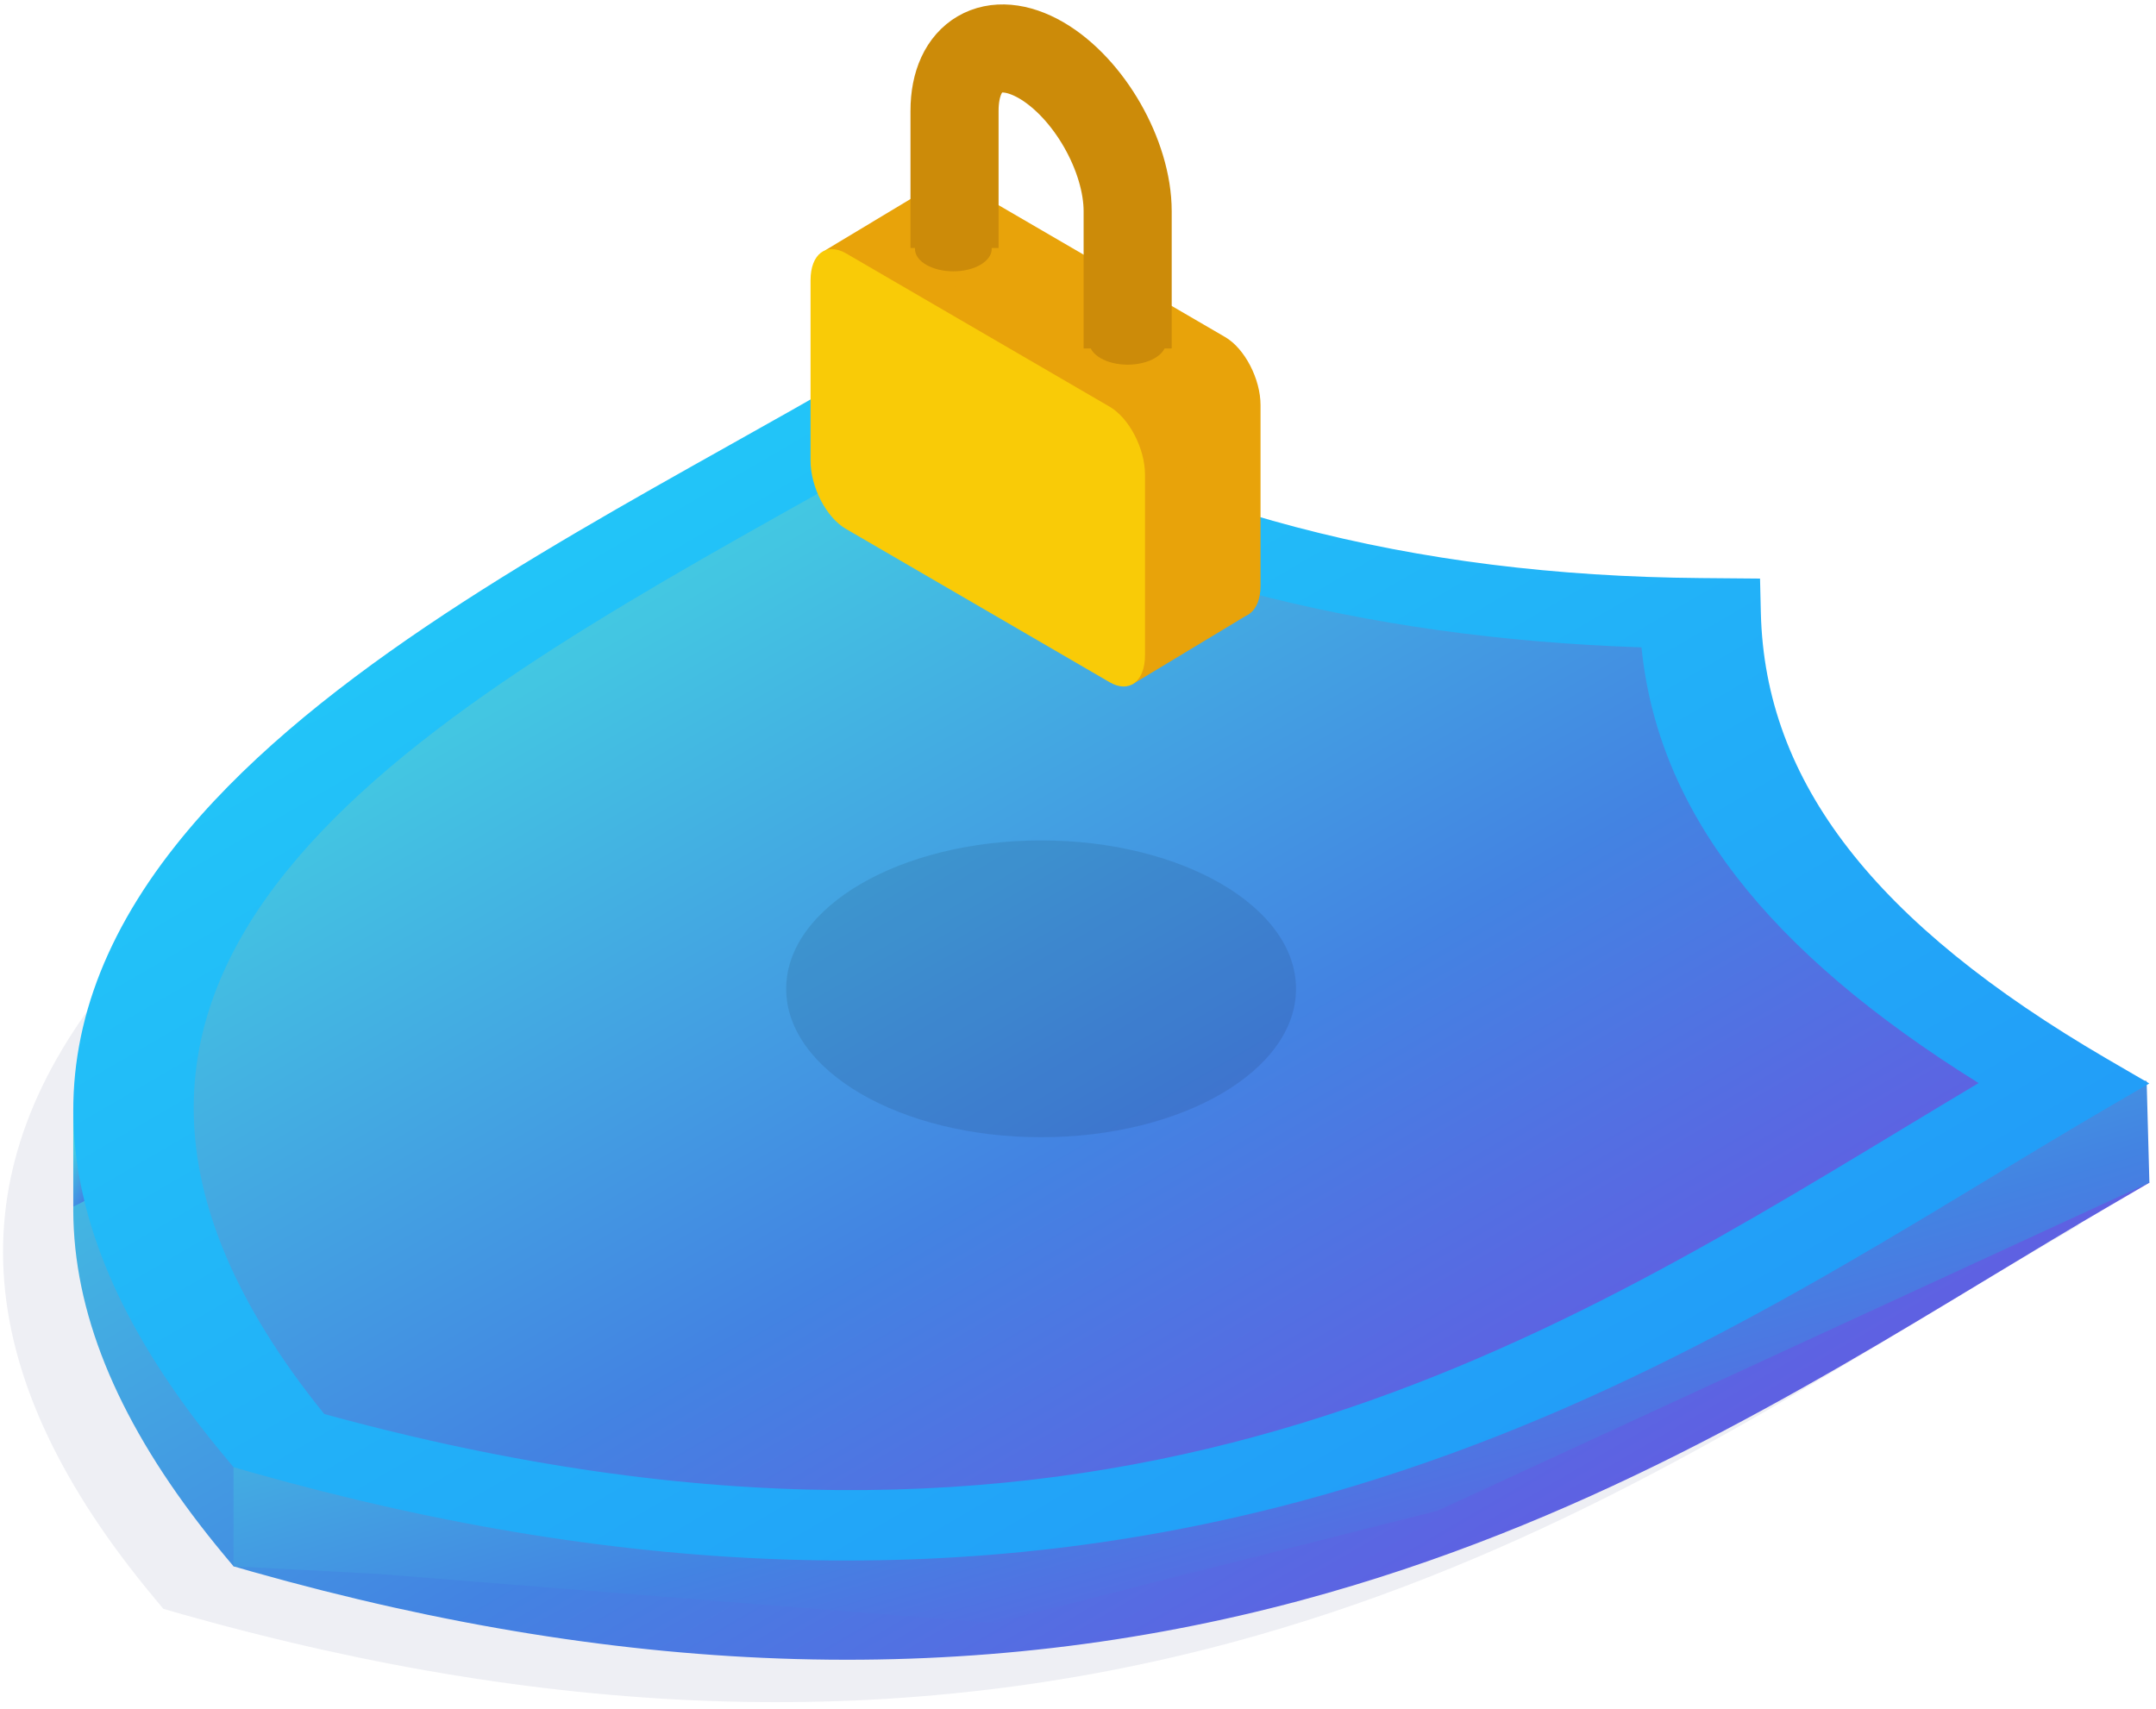 <svg width="256" height="203" viewBox="0 0 256 203" fill="none" xmlns="http://www.w3.org/2000/svg">
<path opacity="0.4" d="M19.389 191.055L18.3 189.746C-3.511 163.577 -5.413 139.868 12.482 117.264C27.721 98.023 54.62 82.949 78.355 69.65C83.361 66.844 88.052 64.197 92.573 61.586L97.66 58.578L102.755 61.586C130.272 77.601 159.147 85.191 193.639 85.476L200.644 85.529L200.741 89.606C201.226 109.69 214.265 126.509 241.767 142.523L246.862 145.487L241.767 148.451C237.292 151.068 232.734 153.821 227.915 156.725C205.075 170.55 179.176 186.211 146.131 195.087C107.305 205.505 66.577 204.399 21.619 191.702L19.389 191.055ZM97.712 70.41C94.684 72.132 91.566 73.877 88.336 75.675C41.096 102.153 -12.365 132.128 30.153 184.744C120.56 209.567 172.06 178.388 217.532 150.895C220.665 149.03 223.648 147.217 226.632 145.457C201.405 129.743 188.552 113.112 186.605 93.713C153.247 92.585 124.708 85.1 97.72 70.41H97.712Z" fill="#D6D8E5"/>
<path d="M27.729 186.008L26.64 184.707C4.829 158.53 2.927 134.821 20.822 112.217C36.061 92.976 62.967 77.902 86.695 64.603C91.7 61.797 96.392 59.149 100.913 56.539L106.007 53.576L111.095 56.539C138.612 72.554 167.487 80.143 202.017 80.429L209.021 80.482L209.118 84.559C209.603 104.642 222.642 121.462 250.144 137.476L255.239 140.44L250.144 143.411C245.669 146.021 241.111 148.774 236.3 151.685C213.452 165.503 187.56 181.164 154.508 190.047C115.719 200.473 74.954 199.36 29.997 186.663L27.729 186.008ZM106.052 65.362C103.024 67.085 99.906 68.83 96.683 70.628C49.436 97.105 -4.018 127.081 38.5 179.697C128.9 204.52 180.399 173.341 225.872 145.848C228.982 143.975 231.981 142.155 234.935 140.395C209.715 124.681 196.855 108.05 194.908 88.651C161.587 87.537 133.048 80.053 106.06 65.362H106.052Z" fill="url(#paint0_linear)"/>
<path d="M27.729 186.008V174.236L190.671 126.682L254.888 128.367L255.216 140.44L170.65 179.426L117.897 192.748L44.922 186.918L27.729 186.008Z" fill="url(#paint1_linear)"/>
<path d="M8.7 143.298V132.241L14.548 140.35L8.7 143.298Z" fill="url(#paint2_linear)"/>
<path d="M245.027 128.668C216.234 111.901 202.397 94.27 201.882 72.847C165.085 72.546 134.8 64.49 106.007 47.731C58.767 75.231 -18.683 108.938 33.122 171.092C139.895 201.263 197.787 156.168 245.027 128.668Z" fill="url(#paint3_linear)"/>
<path d="M27.729 174.236L26.64 172.927C4.829 146.758 2.927 123.049 20.822 100.445C36.061 81.204 62.967 66.13 86.695 52.823C91.7 50.025 96.392 47.377 100.913 44.76L106.007 41.796L111.095 44.76C138.612 60.782 167.487 68.371 201.979 68.65L208.984 68.71L209.081 72.787C209.566 92.871 222.604 109.645 250.107 125.704L255.202 128.668L250.107 131.631C245.631 134.249 241.074 136.995 236.263 139.906C213.415 153.724 187.523 169.392 154.471 178.268C115.682 188.686 74.917 187.58 29.959 174.875L27.729 174.236ZM106.052 53.59C103.024 55.313 99.906 57.058 96.683 58.856C49.436 85.326 -4.018 115.309 38.5 167.925C128.9 192.71 180.399 161.569 225.872 134.076C228.982 132.196 231.981 130.383 234.935 128.623C209.715 112.909 196.855 96.278 194.908 76.879C161.587 75.758 133.048 68.273 106.06 53.59H106.052Z" fill="url(#paint4_linear)"/>
<path opacity="0.1" d="M123.619 135.054C140.336 135.054 153.889 127.163 153.889 117.43C153.889 107.696 140.336 99.806 123.619 99.806C106.901 99.806 93.349 107.696 93.349 117.43C93.349 127.163 106.901 135.054 123.619 135.054Z" fill="#131318"/>
<path d="M145.474 72.749L114.183 54.531C111.863 53.177 109.983 49.559 109.983 46.445V25.007C109.983 21.893 111.863 20.494 114.183 21.81L145.474 40.029C147.794 41.382 149.674 45.001 149.674 48.115V69.552C149.674 72.666 147.794 74.096 145.474 72.749Z" fill="#E8A30A"/>
<path d="M134.413 81.294L148.391 72.862L139.918 53.478L126.759 60.037L134.413 81.294Z" fill="#E8A30A"/>
<path d="M97.951 29.746L111.743 21.449L115.197 47.28L97.951 29.746Z" fill="#E8A30A"/>
<path d="M131.764 81.023L100.435 62.805C98.115 61.459 96.243 57.84 96.243 54.726V33.274C96.243 30.16 98.115 28.76 100.435 30.077L131.764 48.303C134.077 49.649 135.956 53.267 135.956 56.381V77.819C135.956 80.933 134.077 82.37 131.764 81.023Z" fill="#F9CB07"/>
<path d="M113.339 29.453V13.167C113.339 6.555 117.942 3.878 123.618 7.15C129.295 10.452 133.897 18.493 133.897 25.097V41.382" stroke="#CC8B09" stroke-width="10.46" stroke-miterlimit="10"/>
<path d="M113.198 32.221C115.715 32.221 117.755 31.032 117.755 29.565C117.755 28.099 115.715 26.91 113.198 26.91C110.681 26.91 108.64 28.099 108.64 29.565C108.64 31.032 110.681 32.221 113.198 32.221Z" fill="#CC8B09"/>
<path d="M133.897 43.308C136.415 43.308 138.455 42.119 138.455 40.653C138.455 39.186 136.415 37.997 133.897 37.997C131.38 37.997 129.34 39.186 129.34 40.653C129.34 42.119 131.38 43.308 133.897 43.308Z" fill="#CC8B09"/>
<defs>
<linearGradient id="paint0_linear" x1="8.7" y1="53.576" x2="133.52" y2="267.972" gradientUnits="userSpaceOnUse">
<stop stop-color="#43D9E2"/>
<stop offset="0.229" stop-color="#43C6E2"/>
<stop offset="0.573" stop-color="#4383E2"/>
<stop offset="1" stop-color="#7643E2"/>
</linearGradient>
<linearGradient id="paint1_linear" x1="27.729" y1="126.682" x2="63.117" y2="248.536" gradientUnits="userSpaceOnUse">
<stop stop-color="#43D9E2"/>
<stop offset="0.229" stop-color="#43C6E2"/>
<stop offset="0.573" stop-color="#4383E2"/>
<stop offset="1" stop-color="#7643E2"/>
</linearGradient>
<linearGradient id="paint2_linear" x1="8.7" y1="132.241" x2="17.84" y2="137.075" gradientUnits="userSpaceOnUse">
<stop stop-color="#43D9E2"/>
<stop offset="0.229" stop-color="#43C6E2"/>
<stop offset="0.573" stop-color="#4383E2"/>
<stop offset="1" stop-color="#7643E2"/>
</linearGradient>
<linearGradient id="paint3_linear" x1="15.944" y1="47.731" x2="131.922" y2="246.945" gradientUnits="userSpaceOnUse">
<stop stop-color="#43D9E2"/>
<stop offset="0.229" stop-color="#43C6E2"/>
<stop offset="0.573" stop-color="#4383E2"/>
<stop offset="1" stop-color="#7643E2"/>
</linearGradient>
<linearGradient id="paint4_linear" x1="255.202" y1="185.325" x2="130.378" y2="-29.052" gradientUnits="userSpaceOnUse">
<stop stop-color="#2291F8"/>
<stop offset="1" stop-color="#22D1F8"/>
</linearGradient>
</defs>
</svg>
